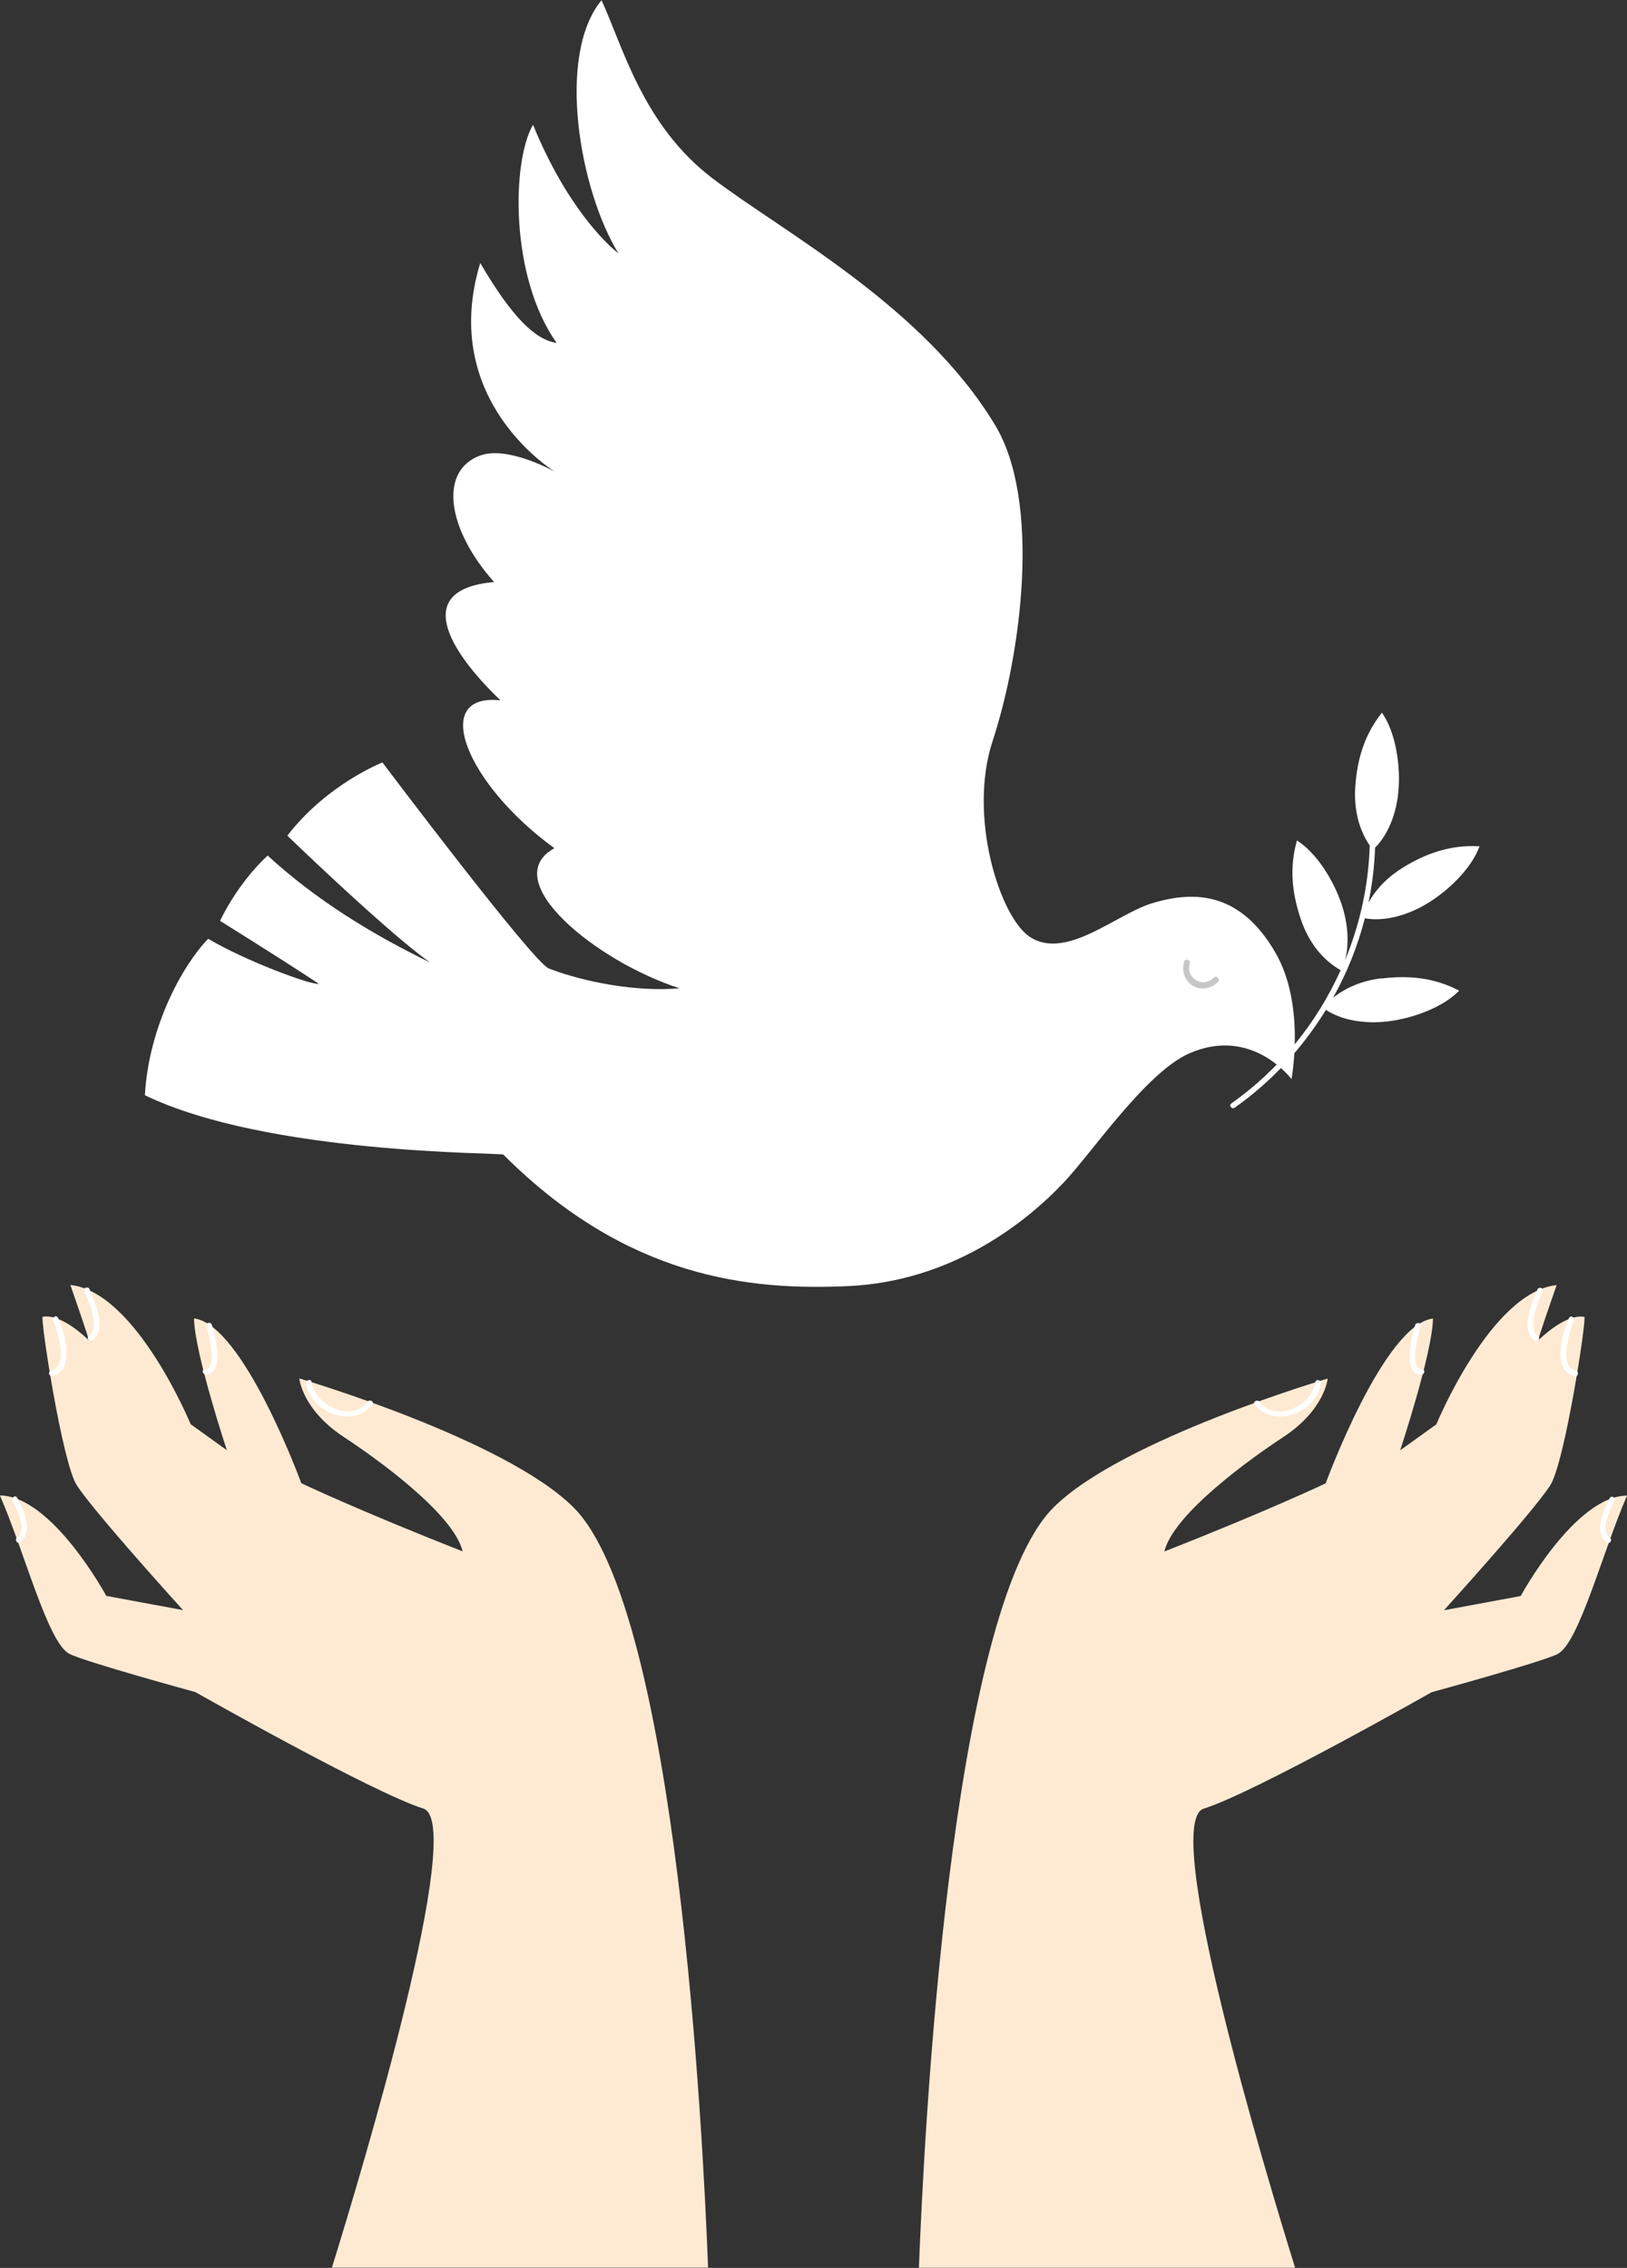 <?xml version="1.0" encoding="UTF-8"?> <svg xmlns="http://www.w3.org/2000/svg" version="1.1" viewBox="0 0 1304 1817.7"><rect x="0" y="0" width="1304" height="1817.7" fill="#333333" stroke="none"/><!-- Generator: Adobe Illustrator 29.1.0, SVG Export Plug-In . SVG Version: 2.1.0 Build 142) --><defs><style> .st0 { fill: #fff; } .st1 { fill: #c7c7c7; } .st2 { fill: #feead3; } </style></defs><g><g><path class="st2" d="M1304,1198.8c-19.4,44.4-38.3,117.8-55.5,126.8-12.3,6.4-101.1,30.7-101.1,30.7,0,0-142.2,80.7-182.6,93.3-34.9,10.9,49.4,291.5,73.2,368h-301.5c3.9-103.5,24.7-526.7,108-609.5,55.1-54.8,219.6-103.2,219.6-103.2,0,0-2.1,25-35.9,47.1-24.8,16.3-87.6,61-95,91.5,82.3-32.3,129.3-54.6,129.3-54.6,0,0,46.6-127.4,86-132.1-.4,27.5-26.3,105.6-26.3,105.6l29-20.8s43.7-106.1,96.4-111.6c-15.8,45.3-14.8,44.4-14.8,44.4,0,0,21.4-21.8,37-18.9,2.1.4-15.6,117.3-27.5,135.3-14.9,22.6-85,99.8-85,99.8l61.5-11.4s43.3-80,85.1-80.5Z"></path><path class="st0" d="M1005.6,1125.7c15.3,20.1,49.7,6.3,53-16.8.4-2.8-3.9-4-4.3-1.2-2.7,18.7-31.6,33.2-44.9,15.8-1.7-2.2-5.6,0-3.8,2.2h0Z"></path><path class="st0" d="M1134.3,1061.8c-2.4,6.7-11.1,41,5.1,39.9,2.8-.2,2.9-4.6,0-4.4-10.5.7-2.1-30.8-.8-34.2,1-2.7-3.3-3.9-4.3-1.2h0Z"></path><path class="st0" d="M1232.2,1033.6c-4.2,10.6-14,31.5-2.4,40.7,2.2,1.8,5.4-1.4,3.1-3.1-9.7-7.7,0-27.4,3.5-36.4,1.1-2.7-3.2-3.8-4.3-1.2h0Z"></path><path class="st0" d="M1257.5,1056.3c-5.1,11.8-14.2,42.1,4.4,46.8,2.8.7,4-3.6,1.2-4.3-14.1-3.5-5.6-31.2-1.7-40.2,1.1-2.6-2.7-4.9-3.8-2.2h0Z"></path><path class="st0" d="M1290.2,1200.6c-4.6,9.5-13.6,27.6-2.2,35.7,2.3,1.7,4.6-2.2,2.2-3.8-8.4-6,.7-23.2,3.8-29.6,1.2-2.6-2.6-4.8-3.8-2.2h0Z"></path></g><g><path class="st2" d="M0,1198.7c19.4,44.4,38.3,117.8,55.5,126.8,12.3,6.4,101.1,30.7,101.1,30.7,0,0,142.2,80.7,182.6,93.3,34.9,10.9-49.4,291.5-73.2,368h301.5c-3.9-103.5-24.7-526.7-108-609.5-55.1-54.8-219.6-103.2-219.6-103.2,0,0,2.1,25,35.9,47.1,24.8,16.3,87.6,61,95,91.5-82.3-32.3-129.3-54.6-129.3-54.6,0,0-46.6-127.4-86-132.1.4,27.5,26.3,105.6,26.3,105.6l-29-20.8s-43.7-106.1-96.4-111.6c15.8,45.3,14.8,44.4,14.8,44.4,0,0-21.4-21.8-37-18.9-2.1.4,15.6,117.3,27.5,135.3,14.9,22.6,85,99.8,85,99.8l-61.5-11.4s-43.3-80-85.1-80.5Z"></path><path class="st0" d="M298.4,1125.6c-15.3,20.1-49.7,6.3-53-16.8-.4-2.8,3.9-4,4.3-1.2,2.7,18.7,31.6,33.2,44.9,15.8,1.7-2.2,5.6,0,3.8,2.2h0Z"></path><path class="st0" d="M169.7,1061.6c2.4,6.7,11.1,41-5.1,39.9-2.8-.2-2.9-4.6,0-4.4,10.5.7,2.1-30.8.8-34.2-1-2.7,3.3-3.9,4.3-1.2h0Z"></path><path class="st0" d="M71.8,1033.4c4.2,10.6,14,31.5,2.4,40.7-2.2,1.8-5.4-1.4-3.1-3.1,9.7-7.7,0-27.4-3.5-36.4-1.1-2.7,3.2-3.8,4.3-1.2h0Z"></path><path class="st0" d="M46.5,1056.1c5.1,11.8,14.2,42.1-4.4,46.8-2.8.7-4-3.6-1.2-4.3,14.1-3.5,5.6-31.2,1.7-40.2-1.1-2.6,2.7-4.9,3.8-2.2h0Z"></path><path class="st0" d="M13.8,1200.4c4.6,9.5,13.6,27.6,2.2,35.7-2.3,1.7-4.6-2.2-2.2-3.8,8.4-6-.7-23.2-3.8-29.6-1.2-2.6,2.6-4.8,3.8-2.2h0Z"></path></g></g><g><path class="st0" d="M1107.1,784.1c-14.8,1.8-28,7.1-38.7,15.6,11.2-20,19.8-41.5,25.5-63.7,13.8,2.6,32.5-1.2,50.2-12,17.3-10.5,35.4-28.3,41.7-45.7-22.9-1.3-42.3,5.4-61,16.8-12.1,7.4-21.7,17-28,28.4,3-14.5,4.8-29.3,5.3-44.1,9.9-9.8,17.6-27.2,18.9-47.8,1.3-20.2-2.8-45.2-13.4-60.4-14.3,17.9-19.9,37.8-21.4,59.6-1.1,17.4,2.6,33.6,11.6,46.9-.9,31.7-7.8,63-19.8,92,3.3-12.4,2.8-28.7-2.9-45.4-6.5-19.2-20-40.7-35.6-50.7-6.3,22-3.9,42.5,3.1,63.2,6,17.8,16.8,32.2,31.9,40.8-19.1,42.4-49.2,79.7-87.6,106.8-2.3,1.6.4,5,2.7,3.4,29.6-20.9,54.3-47.8,73.1-78.4,11.6,7.7,29.8,11.7,50,9.2,20.1-2.5,43.9-11.3,56.8-24.6-20.3-10.6-40.8-12.4-62.6-9.7Z"></path><path class="st0" d="M1035.2,865s-31.7-42.9-82.1-20.7c-34.5,15.2-77.6,79.1-100.4,103.3-31.2,33.1-90.5,79.4-172.9,83.2-78.7,3.6-177-6-276.4-105.4-1.6-1.6-188.9,0-287.3-47.6,3.2-55.6,30.6-104.7,50.8-125.4,29,17.5,84.5,38,88.5,36-32.9-21.7-79-50.3-79-50.3,0,0,12.7-28.6,38.1-52.4,39.7,36.5,85.6,64.1,130.2,85.7-23.1-16.1-73.1-61.9-114.4-101.6,31.7-41.3,76.2-58.7,76.2-58.7,0,0,120.6,160.1,133.3,165.1,28.6,11.1,71.4,19,104.8,15.9-66.5-21.4-146.8-86.4-100.3-112.3-70.5-51.2-100.1-124.5-43.2-118.5-41.7-39.9-71-89-5.1-94.8-37.5-42-44.9-89.4-10.8-101.5,22.1-7.9,59.6,13.1,59.6,13.1,0,0-93.6-56.6-59.9-167.3,25.5,43.6,44.3,61.7,61.2,64-37.4-52.6-36.1-145.2-18.9-174.8,27,66.1,59.9,96.6,68.4,103-31-50.4-50-158.5-13.5-202.8,17.1,37.1,33.1,100.2,88.9,142.7,55.7,42.6,168.9,102.1,226.6,197.9,36.8,61.2,21.2,182.3-2.1,253.3-19.8,60.2,5.8,141.1,30,156.9,29,18.8,68.9-18.1,97.4-26.9,35.9-11.1,71.9-8.1,99.4,39.6,24.3,42.1,12.7,101.6,12.7,101.6Z"></path><path class="st1" d="M949,770.9c-2.2,7.1.5,15.3,7,19.2,6.6,3.9,15,2.2,20.2-3.1,2.2-2.2-1.2-5.6-3.4-3.4-8.7,8.8-22.8.4-19.2-11.5.9-2.9-3.7-4.2-4.6-1.3h0Z"></path></g></svg> 